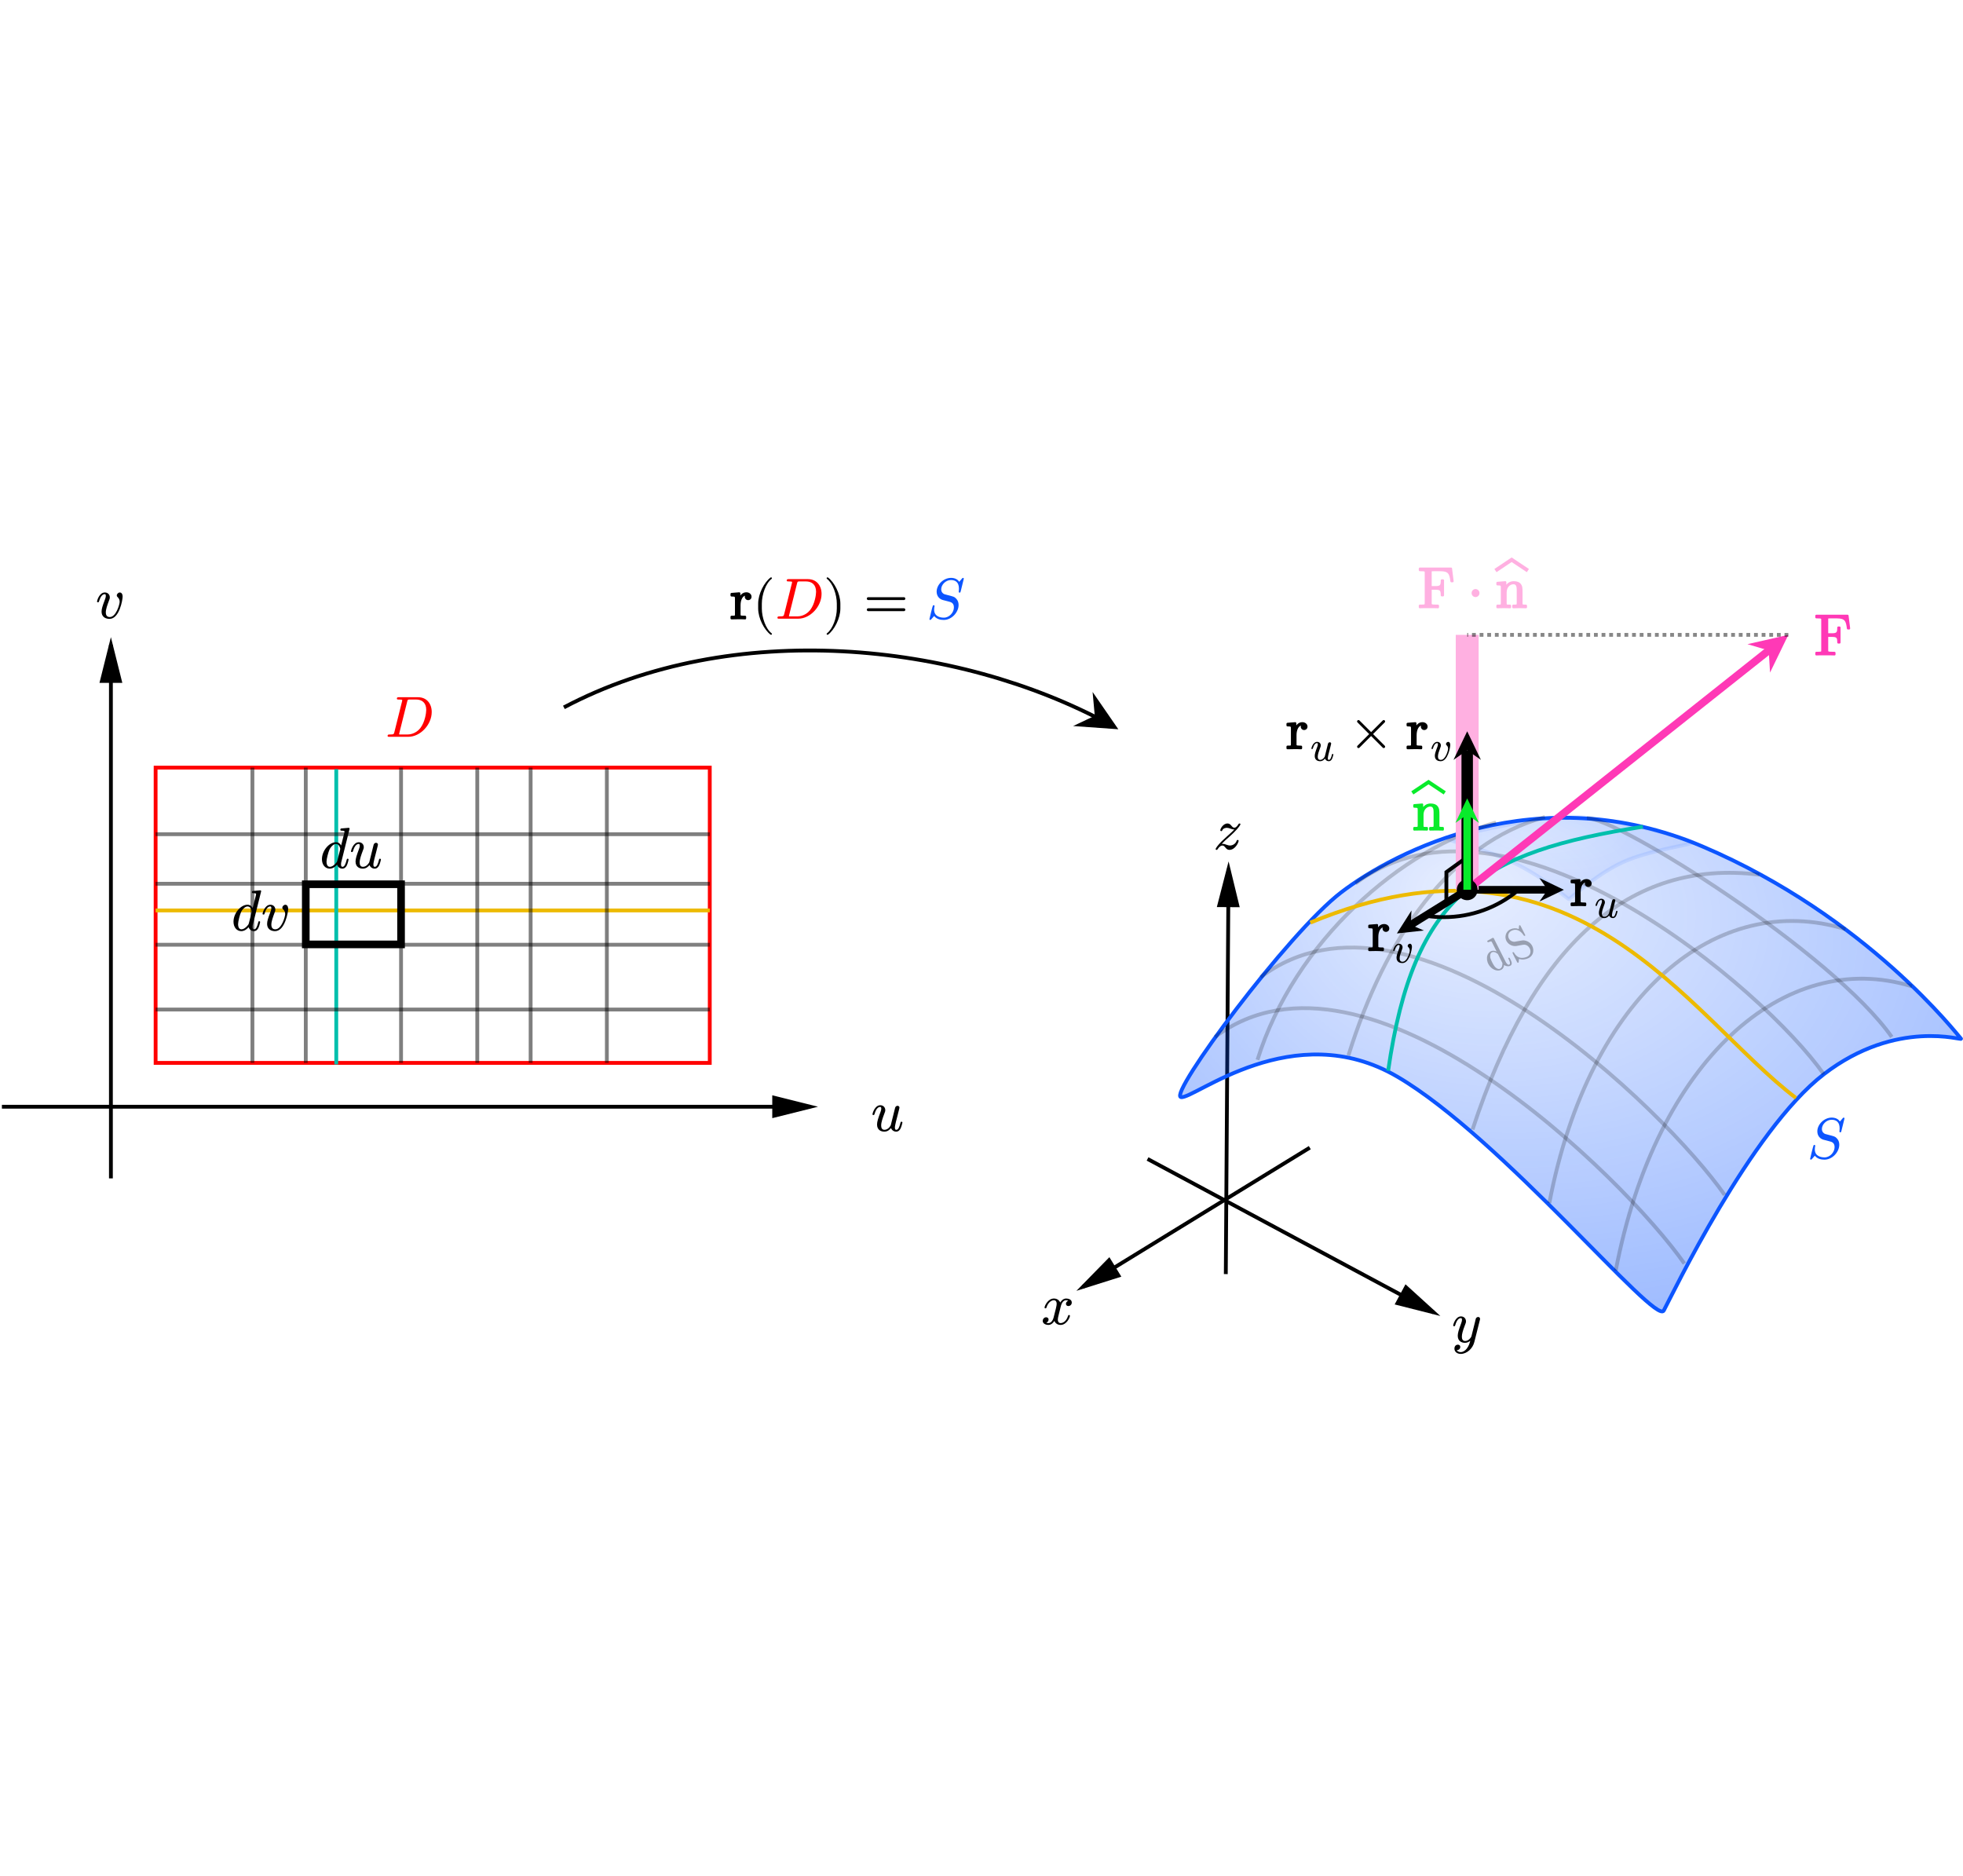 <svg xmlns="http://www.w3.org/2000/svg" xmlns:xlink="http://www.w3.org/1999/xlink" x="0" y="0" style="         width:702px;         height:670.797px;         background: transparent;         fill: none; " viewBox="2.57 -5.18 515.06 218.4">
        
        
        <svg xmlns="http://www.w3.org/2000/svg" class="role-diagram-draw-area" style="overflow: visible;"><g class="shapes-region" style="stroke: black; fill: none;"><g class="arrow-line"><path class="connection real" stroke-dasharray="" d="  M324.2,192.21 L324.92,85.94" style="stroke: rgb(0, 0, 0); stroke-width: 1; fill: none; fill-opacity: 1;"/><g stroke="none" fill="#000" transform="matrix(-0.007,1,-1,-0.007,324.933,83.936)" style="stroke: none; fill: rgb(0, 0, 0); stroke-width: 1;"><path d=" M12,-3 L0,0 L12,3 Z"/></g></g><g class="arrow-line"><path class="connection real" stroke-dasharray="" d="  M303.67,162 L378.74,202.26" style="stroke: rgb(0, 0, 0); stroke-width: 1; fill: none; fill-opacity: 1;"/><g stroke="none" fill="#000" transform="matrix(-0.881,-0.473,0.473,-0.881,380.5,203.203)" style="stroke: none; fill: rgb(0, 0, 0); stroke-width: 1;"><path d=" M12,-3 L0,0 L12,3 Z"/></g></g><g class="arrow-line"><path class="connection real" stroke-dasharray="" d="  M346.24,159.04 L286.7,195.56" style="stroke: rgb(0, 0, 0); stroke-width: 1; fill: none; fill-opacity: 1;"/><g stroke="none" fill="#000" transform="matrix(0.852,-0.523,0.523,0.852,285,196.603)" style="stroke: none; fill: rgb(0, 0, 0); stroke-width: 1;"><path d=" M12,-3 L0,0 L12,3 Z"/></g></g><g class="grouped-shape"><g class="arrow-line"><path class="connection real" stroke-dasharray="" d="  M31.67,167.1 L31.67,27.1" style="stroke: rgb(0, 0, 0); stroke-width: 1; fill: none; fill-opacity: 1;"/><g stroke="none" fill="#000" transform="matrix(3.061616997868383e-16,1,-1,3.061616997868383e-16,31.667,25.1)" style="stroke: none; fill: rgb(0, 0, 0); stroke-width: 1;"><path d=" M12,-3 L0,0 L12,3 Z"/></g></g><g class="arrow-line"><path class="connection real" stroke-dasharray="" d="  M3.07,148.3 L215.2,148.3" style="stroke: rgb(0, 0, 0); stroke-width: 1; fill: none; fill-opacity: 1;"/><g stroke="none" fill="#000" transform="matrix(-1,1.2246467991473532e-16,-1.2246467991473532e-16,-1,217.2,148.3)" style="stroke: none; fill: rgb(0, 0, 0); stroke-width: 1;"><path d=" M12,-3 L0,0 L12,3 Z"/></g></g><g class="composite-shape"><path class="real" d=" M43.4,59.33 L188.8,59.33 L188.8,136.8 L43.4,136.8 Z" style="stroke-width: 1; stroke: rgb(255, 0, 0); stroke-opacity: 1; fill: none; fill-opacity: 1;"/></g><g class="arrow-line"><path class="connection real" stroke-dasharray="" d="  M43.4,96.8 L188.8,96.8" style="stroke: rgb(237, 186, 0); stroke-opacity: 1; stroke-width: 1; fill: none; fill-opacity: 1;"/></g><g class="arrow-line"><path class="connection real" stroke-dasharray="" d="  M90.8,59.73 L90.8,137.2" style="stroke: rgb(0, 191, 172); stroke-opacity: 1; stroke-width: 1; fill: none; fill-opacity: 1;"/></g><g class="arrow-line"><path class="connection real" stroke-dasharray="" d="  M43.4,76.8 L188.8,76.8" style="stroke: rgb(0, 0, 0); stroke-opacity: 0.5; stroke-width: 1; fill: none; fill-opacity: 1;"/></g><g class="arrow-line"><path class="connection real" stroke-dasharray="" d="  M43.4,105.8 L188.8,105.8" style="stroke: rgb(0, 0, 0); stroke-opacity: 0.5; stroke-width: 1; fill: none; fill-opacity: 1;"/></g><g class="arrow-line"><path class="connection real" stroke-dasharray="" d="  M43.4,122.8 L188.8,122.8" style="stroke: rgb(0, 0, 0); stroke-opacity: 0.5; stroke-width: 1; fill: none; fill-opacity: 1;"/></g><g class="arrow-line"><path class="connection real" stroke-dasharray="" d="  M68.8,59.33 L68.8,136.8" style="stroke: rgb(0, 0, 0); stroke-opacity: 0.5; stroke-width: 1; fill: none; fill-opacity: 1;"/></g><g class="arrow-line"><path class="connection real" stroke-dasharray="" d="  M82.8,59.33 L82.8,136.8" style="stroke: rgb(0, 0, 0); stroke-opacity: 0.5; stroke-width: 1; fill: none; fill-opacity: 1;"/></g><g class="arrow-line"><path class="connection real" stroke-dasharray="" d="  M107.8,59.33 L107.8,136.8" style="stroke: rgb(0, 0, 0); stroke-opacity: 0.5; stroke-width: 1; fill: none; fill-opacity: 1;"/></g><g class="arrow-line"><path class="connection real" stroke-dasharray="" d="  M43.4,89.8 L188.8,89.8" style="stroke: rgb(0, 0, 0); stroke-opacity: 0.5; stroke-width: 1; fill: none; fill-opacity: 1;"/></g><g class="arrow-line"><path class="connection real" stroke-dasharray="" d="  M127.8,59.33 L127.8,136.8" style="stroke: rgb(0, 0, 0); stroke-opacity: 0.5; stroke-width: 1; fill: none; fill-opacity: 1;"/></g><g class="arrow-line"><path class="connection real" stroke-dasharray="" d="  M141.8,59.33 L141.8,136.8" style="stroke: rgb(0, 0, 0); stroke-opacity: 0.5; stroke-width: 1; fill: none; fill-opacity: 1;"/></g><g class="arrow-line"><path class="connection real" stroke-dasharray="" d="  M161.8,59.33 L161.8,136.8" style="stroke: rgb(0, 0, 0); stroke-opacity: 0.5; stroke-width: 1; fill: none; fill-opacity: 1;"/></g><g class="composite-shape"><path class="real" d=" M82.8,89.93 L107.8,89.93 L107.8,105.71 L82.8,105.71 Z" style="stroke-width: 2; stroke: rgb(0, 0, 0); fill: none; fill-opacity: 1;"/></g></g><g class="arrow-line"><path class="connection real" stroke-dasharray="" d="  M150.53,43.53 C194.63,20.18 253.59,26.18 293.58,47.92" style="stroke: rgb(0, 0, 0); stroke-width: 1; fill: none; fill-opacity: 1;"/><g stroke="none" fill="#000" transform="matrix(-0.868,-0.496,0.496,-0.868,296,49.267)" style="stroke: none; fill: rgb(0, 0, 0); stroke-width: 1;"><path d=" M10.72,-5.15 L0,0 L10.72,5.15 L7.12,0 Z"/></g></g><g class="shape"><defs><!-- react-text: 98235 --> <!-- /react-text --><radialGradient id="_pgf5gwue9bi3dg-full-view" gradientTransform="matrix(1.32, 0, 0, 1.32, -0.16, -0.16)" cx="0.49" cy="0.38" fx="0.4" fy="0.27"><!-- react-text: 98237 --> <!-- /react-text --><stop offset="0" style="stop-color: rgb(12, 85, 255); stop-opacity: 0;"/><stop offset="1" style="stop-color: rgb(12, 85, 255); stop-opacity: 0.08;"/></radialGradient></defs><path class="real" d=" M382.42,77.98 C382.9,77.59 402.33,72.81 413.09,72.24 C423.85,71.67 446.35,78.24 446.61,78.91 C446.88,79.57 435.62,80.82 428.33,84.16 C421.04,87.5 414.52,93.92 414.16,93.82 C413.8,93.73 407.8,88.17 399.83,84.32 C391.85,80.48 381.95,78.38 382.42,77.98 Z" style="stroke: rgb(12, 85, 255); stroke-opacity: 0.1; stroke-width: 1; fill: url(&quot;#_pgf5gwue9bi3dg-full-view&quot;); fill-opacity: 1;"/></g><g class="shape"><defs><!-- react-text: 98244 --> <!-- /react-text --><radialGradient id="_pgfllw3ltkx6dg-full-view" gradientTransform="matrix(1.32, 0, 0, 1.32, -0.16, -0.16)" cx="0.49" cy="0.38" fx="0.4" fy="0.27"><!-- react-text: 98246 --> <!-- /react-text --><stop offset="0" style="stop-color: rgb(12, 85, 255); stop-opacity: 0.1;"/><stop offset="1" style="stop-color: rgb(12, 85, 255); stop-opacity: 0.4;"/></radialGradient></defs><path class="real" d=" M354.51,92.03 C368.51,81.36 406.11,61.63 449.31,80.03 C492.51,98.43 516.44,129.78 517.11,130.45 C517.78,131.11 500.3,125.03 481.11,139.78 C461.92,154.52 441.28,197.78 439.11,201.78 C436.94,205.78 396.56,156.43 369.23,140.43 C341.9,124.43 315.78,146.45 312.44,145.78 C309.11,145.11 340.51,102.7 354.51,92.03 Z" style="stroke: rgb(12, 85, 255); stroke-opacity: 1; stroke-width: 1; fill: url(&quot;#_pgfllw3ltkx6dg-full-view&quot;); fill-opacity: 1;"/></g><g class="grouped-shape"><g class="arrow-line"><path class="connection real" stroke-dasharray="" d="  M321.37,130 C361.37,100 429.09,167.43 444.51,189.43" style="stroke: rgb(0, 0, 0); stroke-opacity: 0.2; stroke-width: 1; fill: none; fill-opacity: 1;"/></g><g class="arrow-line"><path class="connection real" stroke-dasharray="" d="  M333.37,114.29 C373.37,84.29 439.66,149.43 455.09,171.43" style="stroke: rgb(0, 0, 0); stroke-opacity: 0.2; stroke-width: 1; fill: none; fill-opacity: 1;"/></g><g class="arrow-line"><path class="connection real" stroke-dasharray="" d="  M358.23,89.72 C398.23,59.72 465.68,117.78 481.11,139.78" style="stroke: rgb(0, 0, 0); stroke-opacity: 0.2; stroke-width: 1; fill: none; fill-opacity: 1;"/></g><g class="arrow-line"><path class="connection real" stroke-dasharray="" d="  M418.94,72.57 C427.23,72.57 483.51,108 498.94,130" style="stroke: rgb(0, 0, 0); stroke-opacity: 0.2; stroke-width: 1; fill: none; fill-opacity: 1;"/></g><g class="arrow-line"><path class="connection real" stroke-dasharray="" d="  M504.23,116.72 C470.8,106.43 437.09,136.15 426.51,191.29" style="stroke: rgb(0, 0, 0); stroke-opacity: 0.2; stroke-width: 1; fill: none; fill-opacity: 1;"/></g><g class="arrow-line"><path class="connection real" stroke-dasharray="" d="  M486.8,101.72 C453.37,91.43 419.66,118.43 409.09,173.57" style="stroke: rgb(0, 0, 0); stroke-opacity: 0.2; stroke-width: 1; fill: none; fill-opacity: 1;"/></g><g class="arrow-line"><path class="connection real" stroke-dasharray="" d="  M395.09,73.72 C370.23,80.57 342.23,104.86 332.51,136" style="stroke: rgb(0, 0, 0); stroke-opacity: 0.2; stroke-width: 1; fill: none; fill-opacity: 1;"/></g><g class="arrow-line"><path class="connection real" stroke-dasharray="" d="  M407.94,72.29 C383.09,79.15 366.09,103.72 356.37,134.86" style="stroke: rgb(0, 0, 0); stroke-opacity: 0.2; stroke-width: 1; fill: none; fill-opacity: 1;"/></g><g class="arrow-line"><path class="connection real" stroke-dasharray="" d="  M464.23,87.43 C429.94,83.15 404.8,106 388.94,154.29" style="stroke: rgb(0, 0, 0); stroke-opacity: 0.2; stroke-width: 1; fill: none; fill-opacity: 1;"/></g></g><g class="arrow-line"><path class="connection real" stroke-dasharray="" d="  M433.64,74.84 C391,81.45 373.5,92.45 366.8,138.86" style="stroke: rgb(0, 191, 172); stroke-opacity: 1; stroke-width: 1; fill: none; fill-opacity: 1;"/></g><g class="arrow-line"><path class="connection real" stroke-dasharray="" d="  M346.37,100 C415.8,71.2 445.4,124.4 473.8,146" style="stroke: rgb(237, 186, 0); stroke-opacity: 1; stroke-width: 1; fill: none; fill-opacity: 1;"/></g><g class="arrow-line"><path class="connection real" stroke-dasharray="" d="  M387.54,91.38 L408.91,91.38" style="stroke: rgb(0, 0, 0); stroke-opacity: 1; stroke-width: 2; fill: none; fill-opacity: 1;"/><g stroke="none" fill="rgb(0,0,0)" fill-opacity="1" transform="matrix(-1,-0,0,-1,412.909,91.385)" style="stroke: none; fill: rgb(0, 0, 0); stroke-width: 2;"><path d=" M6.43,-3.09 L0,0 L6.43,3.09 L4.27,0 Z"/></g></g><g class="arrow-line"><path class="connection real" stroke-dasharray="" d="  M387.54,91.38 L387.54,24.5" style="stroke: rgb(255, 176, 225); stroke-opacity: 1; stroke-width: 6; fill: none; fill-opacity: 1;"/></g><g class="arrow-line"><path class="connection real" stroke-dasharray="" d="  M387.54,91.38 L468.67,26.99" style="stroke: rgb(255, 57, 182); stroke-opacity: 1; stroke-width: 2; fill: none; fill-opacity: 1;"/><g stroke="none" fill="rgb(255,57,182)" fill-opacity="1" transform="matrix(-0.783,0.622,-0.622,-0.783,471.8,24.503)" style="stroke: none; fill: rgb(255, 57, 182); stroke-width: 2;"><path d=" M9.91,-4.76 L0,0 L9.91,4.76 L6.58,0 Z"/></g></g><g class="arrow-line"><path class="connection real" stroke-dasharray="1" d="  M471.8,24.5 L387.54,24.5" style="stroke: rgb(0, 0, 0); stroke-opacity: 0.47; stroke-width: 1; fill: none; fill-opacity: 1;"/></g><g class="arrow-line"><path class="connection real" stroke-dasharray="" d="  M387.54,91.38 L387.54,54.8" style="stroke: rgb(0, 0, 0); stroke-opacity: 1; stroke-width: 3; fill: none; fill-opacity: 1;"/><g stroke="none" fill="rgb(0,0,0)" fill-opacity="1" transform="matrix(3.061616997868383e-16,1,-1,3.061616997868383e-16,387.539,49.803)" style="stroke: none; fill: rgb(0, 0, 0); stroke-width: 3;"><path d=" M7.5,-3.6 L0,0 L7.5,3.6 L4.98,0 Z"/></g></g><g class="arrow-line"><path class="connection real" stroke-dasharray="" d="  M387.54,91.38 L372.49,100.73" style="stroke: rgb(0, 0, 0); stroke-opacity: 1; stroke-width: 2; fill: none; fill-opacity: 1;"/><g stroke="none" fill="rgb(0,0,0)" fill-opacity="1" transform="matrix(0.849,-0.528,0.528,0.849,369.091,102.839)" style="stroke: none; fill: rgb(0, 0, 0); stroke-width: 2;"><path d=" M6.43,-3.09 L0,0 L6.43,3.09 L4.27,0 Z"/></g><g stroke="rgb(0,0,0)" stroke-opacity="1" fill="rgb(0,0,0)" fill-opacity="1" transform="matrix(-0.849,0.528,-0.528,-0.849,387.539,91.381)" style="stroke: rgb(0, 0, 0); fill: rgb(0, 0, 0); stroke-width: 2;"><circle cx="0" cy="0" r="1.742"/></g></g><g class="composite-shape"><path class="real" d=" M400.61,91.75 C395.41,96 388.7,98.56 381.38,98.56 C379.91,98.56 378.47,98.46 377.05,98.26 L381.38,69.26 Z" style="stroke-width: 1; stroke: none; fill: none; fill-opacity: 1;"/><path class="real" d=" M400.61,91.75 C395.41,96 388.7,98.56 381.38,98.56 C379.91,98.56 378.47,98.46 377.05,98.26" style="stroke-width: 1; stroke: rgb(0, 0, 0); fill: none; fill-opacity: 1;"/></g><g class="composite-shape"><path class="real" d=" M387.27,82.99 L382.08,86.74 L382.07,94.4" style="stroke-width: 1; stroke: rgb(0, 0, 0); fill: none; fill-opacity: 1;"/></g><g class="arrow-line"><path class="connection real" stroke-dasharray="" d="  M387.54,91.38 L387.54,71.4" style="stroke: rgb(9, 235, 43); stroke-opacity: 1; stroke-width: 2; fill: none; fill-opacity: 1;"/><g stroke="none" fill="rgb(9,235,43)" fill-opacity="1" transform="matrix(3.061616997868383e-16,1,-1,3.061616997868383e-16,387.539,67.403)" style="stroke: none; fill: rgb(9, 235, 43); stroke-width: 2;"><path d=" M6.43,-3.09 L0,0 L6.43,3.09 L4.27,0 Z"/></g></g><g/></g><g/><g/><g/></svg>
        <svg xmlns="http://www.w3.org/2000/svg" xmlns:xlink="http://www.w3.org/1999/xlink" width="700" height="668.797" style="width:700px;height:668.797px;font-family:ThickerLm-Math, ThickerLm, Asana-Math, Asana;background:transparent;"><g><g><g><g transform="matrix(1,0,0,1,194.062,20.198)"><path transform="matrix(0.015,0,0,-0.015,0,0)" d="M368 381C368 416 335 446 290 446C226 446 191 398 172 356L172 442C172 444 170 446 167 446L28 435C26 435 24 433 24 431L24 400C24 398 25 396 28 396C97 396 102 391 102 344L102 76C102 34 96 36 28 36C26 36 24 34 24 31L24 0C24 -2 25 -4 28 -4L142 -2C182 -2 229 -1 269 -4C272 -4 274 -3 274 0L274 31C274 33 272 36 269 36L248 36C175 36 176 44 176 78L176 232C176 330 216 413 288 415C282 409 274 397 274 380C274 349 297 332 321 332C341 332 368 346 368 381Z" stroke="rgb(0,0,0)" stroke-opacity="1" stroke-width="24" fill="rgb(0,0,0)" fill-opacity="1"/></g></g><g><g transform="matrix(1,0,0,1,200.062,20.698)"><path transform="matrix(0.015,0,0,-0.015,0,0)" d="M336 -238C336 -233 334 -228 331 -226C229 -149 160 49 160 208L160 292C160 451 229 649 331 726C334 728 336 733 336 738C336 746 330 752 322 752C318 752 315 751 313 750C202 666 96 465 96 292L96 208C96 35 202 -166 313 -250C315 -251 318 -252 322 -252C330 -252 336 -246 336 -238Z" stroke="rgb(0,0,0)" stroke-opacity="1" stroke-width="0" fill="rgb(0,0,0)" fill-opacity="1"/></g></g><g><g transform="matrix(1,0,0,1,206.016,20.198)"><path transform="matrix(0.015,0,0,-0.015,0,0)" d="M712 467C712 419 692 256 608 147C580 111 502 36 381 36L268 36C254 36 253 35 247 36C237 38 238 36 238 42C238 45 237 46 242 64L379 613C388 647 387 648 429 648L536 648C632 648 712 596 712 467ZM808 430C808 573 722 688 569 688L233 688C215 688 198 687 198 664C198 647 214 648 232 648C245 648 263 647 275 646C291 644 292 642 292 634C292 631 292 628 289 616L155 79C145 42 147 36 68 36C52 36 36 35 36 12C36 -5 51 -4 68 -4L399 -4C610 -4 808 209 808 430Z" stroke="rgb(255,0,0)" stroke-opacity="1" stroke-width="0" fill="rgb(255,0,0)" fill-opacity="1"/></g></g><g><g transform="matrix(1,0,0,1,218.688,20.698)"><path transform="matrix(0.015,0,0,-0.015,0,0)" d="M292 208L292 292C292 465 187 666 76 750C74 751 71 752 67 752C59 752 52 746 52 738C52 733 55 728 58 726C160 649 230 451 230 292L230 208C230 49 160 -149 58 -226C55 -228 52 -233 52 -238C52 -246 59 -252 67 -252C71 -252 74 -251 76 -250C187 -166 292 35 292 208Z" stroke="rgb(0,0,0)" stroke-opacity="1" stroke-width="0" fill="rgb(0,0,0)" fill-opacity="1"/></g></g><g><g transform="matrix(1,0,0,1,229.227,20.198)"><path transform="matrix(0.015,0,0,-0.015,0,0)" d="M726 153C726 166 715 178 702 178L76 178C63 178 52 166 52 153C52 140 63 128 76 128L702 128C715 128 726 140 726 153ZM726 347C726 360 715 372 702 372L76 372C63 372 52 360 52 347C52 334 63 322 76 322L702 322C715 322 726 334 726 347Z" stroke="rgb(0,0,0)" stroke-opacity="1" stroke-width="0" fill="rgb(0,0,0)" fill-opacity="1"/></g></g><g><g transform="matrix(1,0,0,1,245.719,20.198)"><path transform="matrix(0.015,0,0,-0.015,0,0)" d="M649 694L650 695C650 699 646 710 634 710C627 710 625 706 613 693L569 641C541 686 489 710 425 710C296 710 174 593 174 469C174 386 228 338 281 323L388 295C425 286 476 272 476 193C476 105 396 14 301 14C237 14 130 35 130 155C130 178 135 202 136 208C137 213 138 214 138 216C138 230 127 232 122 232C116 232 113 230 109 226C102 219 48 -7 48 -12C48 -21 55 -26 63 -26C70 -26 72 -23 84 -10L130 43C175 -13 242 -26 299 -26C438 -26 558 109 558 235C558 306 522 341 507 355C483 379 467 383 378 406L311 424C286 433 254 460 254 511C254 589 332 672 424 672C505 672 564 632 564 522C564 490 560 473 560 466C560 466 560 452 576 452C589 452 591 459 595 475Z" stroke="rgb(12,85,255)" stroke-opacity="1" stroke-width="0" fill="rgb(12,85,255)" fill-opacity="1"/></g></g></g></g><g><g><g><g transform="matrix(1,0,0,1,476.797,161.8)"><path transform="matrix(0.015,0,0,-0.015,0,0)" d="M649 694L650 695C650 699 646 710 634 710C627 710 625 706 613 693L569 641C541 686 489 710 425 710C296 710 174 593 174 469C174 386 228 338 281 323L388 295C425 286 476 272 476 193C476 105 396 14 301 14C237 14 130 35 130 155C130 178 135 202 136 208C137 213 138 214 138 216C138 230 127 232 122 232C116 232 113 230 109 226C102 219 48 -7 48 -12C48 -21 55 -26 63 -26C70 -26 72 -23 84 -10L130 43C175 -13 242 -26 299 -26C438 -26 558 109 558 235C558 306 522 341 507 355C483 379 467 383 378 406L311 424C286 433 254 460 254 511C254 589 332 672 424 672C505 672 564 632 564 522C564 490 560 473 560 466C560 466 560 452 576 452C589 452 591 459 595 475Z" stroke="rgb(12,85,255)" stroke-opacity="1" stroke-width="0" fill="rgb(12,85,255)" fill-opacity="1"/></g></g></g></g><g><g><g><g transform="matrix(1,0,0,1,414.492,95.441)"><path transform="matrix(0.015,0,0,-0.015,0,0)" d="M368 381C368 416 335 446 290 446C226 446 191 398 172 356L172 442C172 444 170 446 167 446L28 435C26 435 24 433 24 431L24 400C24 398 25 396 28 396C97 396 102 391 102 344L102 76C102 34 96 36 28 36C26 36 24 34 24 31L24 0C24 -2 25 -4 28 -4L142 -2C182 -2 229 -1 269 -4C272 -4 274 -3 274 0L274 31C274 33 272 36 269 36L248 36C175 36 176 44 176 78L176 232C176 330 216 413 288 415C282 409 274 397 274 380C274 349 297 332 321 332C341 332 368 346 368 381Z" stroke="rgb(0,0,0)" stroke-opacity="1" stroke-width="24" fill="rgb(0,0,0)" fill-opacity="1"/></g></g><g><g><g><g><g transform="matrix(1,0,0,1,420.945,98.64)"><path transform="matrix(0.011,0,0,-0.011,0,0)" d="M548 143C548 157 533 158 531 158C518 158 516 149 513 136C499 79 479 16 442 16C424 16 416 25 416 57C416 78 427 125 435 160L463 268C467 283 476 321 480 336C486 359 496 397 496 404C496 425 479 436 462 436C456 436 428 434 419 397L344 96C342 90 302 16 234 16C186 16 176 56 176 93C176 148 204 226 230 295C242 325 248 340 248 360C248 407 214 446 161 446C61 446 24 298 24 288C24 273 41 274 41 274C53 274 56 279 61 295C86 382 123 416 158 416C166 416 178 416 178 387C178 364 168 336 162 321C125 222 104 159 104 109C104 11 176 -16 231 -16C293 -16 329 23 348 47C362 10 397 -16 439 -16C476 -16 501 9 517 42C535 80 548 142 548 143Z" stroke="rgb(0,0,0)" stroke-opacity="1" stroke-width="0" fill="rgb(0,0,0)" fill-opacity="1"/></g></g></g></g></g></g></g><g><g><g><g transform="matrix(1,0,0,1,361.398,107.237)"><path transform="matrix(0.015,0,0,-0.015,0,0)" d="M368 381C368 416 335 446 290 446C226 446 191 398 172 356L172 442C172 444 170 446 167 446L28 435C26 435 24 433 24 431L24 400C24 398 25 396 28 396C97 396 102 391 102 344L102 76C102 34 96 36 28 36C26 36 24 34 24 31L24 0C24 -2 25 -4 28 -4L142 -2C182 -2 229 -1 269 -4C272 -4 274 -3 274 0L274 31C274 33 272 36 269 36L248 36C175 36 176 44 176 78L176 232C176 330 216 413 288 415C282 409 274 397 274 380C274 349 297 332 321 332C341 332 368 346 368 381Z" stroke="rgb(0,0,0)" stroke-opacity="1" stroke-width="24" fill="rgb(0,0,0)" fill-opacity="1"/></g></g><g><g><g><g><g transform="matrix(1,0,0,1,367.852,110.437)"><path transform="matrix(0.011,0,0,-0.011,0,0)" d="M472 372C472 427 445 446 424 446C396 446 370 419 370 394C370 379 377 372 388 361C408 342 420 317 420 282C420 240 359 16 247 16C199 16 178 47 178 98C178 153 204 225 235 308C242 325 248 340 248 360C248 407 214 446 161 446C62 446 24 298 24 288C24 273 41 274 41 274C53 274 56 279 61 295C90 395 132 416 158 416C165 416 178 417 178 388C178 364 169 338 162 320C118 204 104 157 104 113C104 1 196 -16 243 -16C417 -16 472 321 472 372Z" stroke="rgb(0,0,0)" stroke-opacity="1" stroke-width="0" fill="rgb(0,0,0)" fill-opacity="1"/></g></g></g></g></g></g></g><g><g><g><g transform="matrix(1,0,0,1,339.938,54.277)"><path transform="matrix(0.015,0,0,-0.015,0,0)" d="M368 381C368 416 335 446 290 446C226 446 191 398 172 356L172 442C172 444 170 446 167 446L28 435C26 435 24 433 24 431L24 400C24 398 25 396 28 396C97 396 102 391 102 344L102 76C102 34 96 36 28 36C26 36 24 34 24 31L24 0C24 -2 25 -4 28 -4L142 -2C182 -2 229 -1 269 -4C272 -4 274 -3 274 0L274 31C274 33 272 36 269 36L248 36C175 36 176 44 176 78L176 232C176 330 216 413 288 415C282 409 274 397 274 380C274 349 297 332 321 332C341 332 368 346 368 381Z" stroke="rgb(0,0,0)" stroke-opacity="1" stroke-width="24" fill="rgb(0,0,0)" fill-opacity="1"/></g></g><g><g><g><g><g transform="matrix(1,0,0,1,346.391,57.476)"><path transform="matrix(0.011,0,0,-0.011,0,0)" d="M548 143C548 157 533 158 531 158C518 158 516 149 513 136C499 79 479 16 442 16C424 16 416 25 416 57C416 78 427 125 435 160L463 268C467 283 476 321 480 336C486 359 496 397 496 404C496 425 479 436 462 436C456 436 428 434 419 397L344 96C342 90 302 16 234 16C186 16 176 56 176 93C176 148 204 226 230 295C242 325 248 340 248 360C248 407 214 446 161 446C61 446 24 298 24 288C24 273 41 274 41 274C53 274 56 279 61 295C86 382 123 416 158 416C166 416 178 416 178 387C178 364 168 336 162 321C125 222 104 159 104 109C104 11 176 -16 231 -16C293 -16 329 23 348 47C362 10 397 -16 439 -16C476 -16 501 9 517 42C535 80 548 142 548 143Z" stroke="rgb(0,0,0)" stroke-opacity="1" stroke-width="0" fill="rgb(0,0,0)" fill-opacity="1"/></g></g></g></g></g><g><g transform="matrix(1,0,0,1,356.492,54.277)"><path transform="matrix(0.015,0,0,-0.015,0,0)" d="M627 46L423 250L627 454C649 476 616 511 593 488L389 284L185 488C163 510 128 477 151 454L355 250L151 46C129 24 162 -11 185 12L389 216L593 12C615 -10 650 23 627 46Z" stroke="rgb(0,0,0)" stroke-opacity="1" stroke-width="0" fill="rgb(0,0,0)" fill-opacity="1"/></g></g><g><g transform="matrix(1,0,0,1,371.453,54.277)"><path transform="matrix(0.015,0,0,-0.015,0,0)" d="M368 381C368 416 335 446 290 446C226 446 191 398 172 356L172 442C172 444 170 446 167 446L28 435C26 435 24 433 24 431L24 400C24 398 25 396 28 396C97 396 102 391 102 344L102 76C102 34 96 36 28 36C26 36 24 34 24 31L24 0C24 -2 25 -4 28 -4L142 -2C182 -2 229 -1 269 -4C272 -4 274 -3 274 0L274 31C274 33 272 36 269 36L248 36C175 36 176 44 176 78L176 232C176 330 216 413 288 415C282 409 274 397 274 380C274 349 297 332 321 332C341 332 368 346 368 381Z" stroke="rgb(0,0,0)" stroke-opacity="1" stroke-width="24" fill="rgb(0,0,0)" fill-opacity="1"/></g></g><g><g><g><g><g transform="matrix(1,0,0,1,377.906,57.476)"><path transform="matrix(0.011,0,0,-0.011,0,0)" d="M472 372C472 427 445 446 424 446C396 446 370 419 370 394C370 379 377 372 388 361C408 342 420 317 420 282C420 240 359 16 247 16C199 16 178 47 178 98C178 153 204 225 235 308C242 325 248 340 248 360C248 407 214 446 161 446C62 446 24 298 24 288C24 273 41 274 41 274C53 274 56 279 61 295C90 395 132 416 158 416C165 416 178 417 178 388C178 364 169 338 162 320C118 204 104 157 104 113C104 1 196 -16 243 -16C417 -16 472 321 472 372Z" stroke="rgb(0,0,0)" stroke-opacity="1" stroke-width="0" fill="rgb(0,0,0)" fill-opacity="1"/></g></g></g></g></g></g></g><g><g><g><g transform="matrix(1,0,0,1,478.633,29.659)"><path transform="matrix(0.015,0,0,-0.015,0,0)" d="M610 450C612 450 614 453 614 456L586 681C586 683 584 684 582 684L33 684C31 684 28 683 28 680L28 649C28 647 30 644 33 644L57 644C133 644 132 636 132 602L132 78C132 44 133 36 57 36L33 36C31 36 28 34 28 31L28 0C28 -2 30 -4 33 -4C68 -1 146 -2 185 -2C226 -2 317 -1 353 -4C355 -4 358 -3 358 0L358 31C358 33 356 36 353 36L320 36C225 36 230 46 230 79L230 320L311 320C405 320 412 292 412 208C412 206 414 204 417 204L442 204C444 204 446 205 446 208L446 473C446 475 445 478 442 478L417 478C415 478 412 476 412 473C412 390 405 360 311 360L230 360L230 609C230 641 228 644 274 644L394 644C542 644 565 591 581 454C581 452 583 450 585 450Z" stroke="rgb(255,57,182)" stroke-opacity="1" stroke-width="24" fill="rgb(255,57,182)" fill-opacity="1"/></g></g></g></g><g><g><g><g transform="matrix(1,0,0,1,374.594,17.284)"><path transform="matrix(0.015,0,0,-0.015,0,0)" d="M610 450C612 450 614 453 614 456L586 681C586 683 584 684 582 684L33 684C31 684 28 683 28 680L28 649C28 647 30 644 33 644L57 644C133 644 132 636 132 602L132 78C132 44 133 36 57 36L33 36C31 36 28 34 28 31L28 0C28 -2 30 -4 33 -4C68 -1 146 -2 185 -2C226 -2 317 -1 353 -4C355 -4 358 -3 358 0L358 31C358 33 356 36 353 36L320 36C225 36 230 46 230 79L230 320L311 320C405 320 412 292 412 208C412 206 414 204 417 204L442 204C444 204 446 205 446 208L446 473C446 475 445 478 442 478L417 478C415 478 412 476 412 473C412 390 405 360 311 360L230 360L230 609C230 641 228 644 274 644L394 644C542 644 565 591 581 454C581 452 583 450 585 450Z" stroke="rgb(255,176,225)" stroke-opacity="1" stroke-width="24" fill="rgb(255,176,225)" fill-opacity="1"/></g></g><g><g transform="matrix(1,0,0,1,387.641,17.284)"><path transform="matrix(0.015,0,0,-0.015,0,0)" d="M196 250C196 282 171 308 139 308C107 308 82 282 82 250C82 218 107 192 139 192C171 192 196 218 196 250Z" stroke="rgb(255,176,225)" stroke-opacity="1" stroke-width="24" fill="rgb(255,176,225)" fill-opacity="1"/></g></g><g><g><g><g><g transform="matrix(1,0,0,1,394.953,17.284)"><path transform="matrix(0.015,0,0,-0.015,0,0)" d="M145 -2L257 -4C259 -4 262 -3 262 0L262 31C262 33 260 36 257 36C189 36 184 34 184 76L184 260C184 362 253 416 314 416C373 416 384 366 384 309L384 76C384 34 378 36 310 36C308 36 306 34 306 31L306 0C306 -2 307 -4 310 -4L423 -2L535 -4C537 -4 540 -3 540 0L540 31C540 33 538 36 535 36C481 36 463 36 462 61L462 252C462 338 461 371 429 408C414 426 380 446 321 446C253 446 207 410 178 356L178 442C178 445 176 446 173 446L32 435C30 435 28 433 28 431L28 400C28 398 29 396 32 396C101 396 106 391 106 344L106 76C106 34 100 36 32 36C30 36 28 34 28 31L28 0C28 -2 29 -4 32 -4Z" stroke="rgb(255,176,225)" stroke-opacity="1" stroke-width="24" fill="rgb(255,176,225)" fill-opacity="1"/></g></g></g></g><svg x="394.953" overflow="visible" y="0.484" height="8" width="8.508"><polyline points="0.00,7.15 4.25,4.31 8.51,7.15" style="fill:none;fill-opacity:1;stroke-width:1px;stroke:rgb(255,176,225);stroke-opacity:1;"/></svg></g></g></g><g transform="matrix(0.913,-0.408,0.679,0.792,-37.739,184.726)"><g><g><g transform="matrix(1,0,0,1,390.801,110.896)"><path transform="matrix(0.012,0,0,-0.012,0,0)" d="M356 332C356 327 355 321 354 316L304 120C299 101 298 103 284 85C241 31 201 16 175 16C129 16 116 66 116 105C116 154 148 277 170 322C201 380 245 416 282 416C342 416 356 337 356 332ZM520 682C520 683 521 698 503 698C487 698 392 689 375 687C365 686 358 679 358 664C358 647 372 648 386 648C434 648 431 635 431 635L429 616L372 390C353 422 324 446 281 446C161 446 36 297 36 149C36 53 92 -16 173 -16C194 -16 241 -13 301 54C312 15 347 -16 394 -16C431 -16 456 9 472 42C490 80 502 142 502 143C502 157 488 158 486 158C473 158 471 149 468 136C451 70 432 16 396 16C374 16 370 36 370 57C370 81 372 87 376 104ZM354 316ZM1169 694L1170 695C1170 699 1166 710 1154 710C1147 710 1145 706 1133 693L1089 641C1061 686 1009 710 945 710C816 710 694 593 694 469C694 386 748 338 801 323L908 295C945 286 996 272 996 193C996 105 916 14 821 14C757 14 650 35 650 155C650 178 655 202 656 208C657 213 658 214 658 216C658 230 647 232 642 232C636 232 633 230 629 226C622 219 568 -7 568 -12C568 -21 575 -26 583 -26C590 -26 592 -23 604 -10L650 43C695 -13 762 -26 819 -26C958 -26 1078 109 1078 235C1078 306 1042 341 1027 355C1003 379 987 383 898 406L831 424C806 433 774 460 774 511C774 589 852 672 944 672C1025 672 1084 632 1084 522C1084 490 1080 473 1080 466C1080 466 1080 452 1096 452C1109 452 1111 459 1115 475Z" stroke="rgb(0,0,0)" stroke-opacity="0.31" stroke-width="0" fill="rgb(0,0,0)" fill-opacity="0.31"/></g></g></g></g><g><g><g><g><g><g><g transform="matrix(1,0,0,1,373.141,75.612)"><path transform="matrix(0.015,0,0,-0.015,0,0)" d="M145 -2L257 -4C259 -4 262 -3 262 0L262 31C262 33 260 36 257 36C189 36 184 34 184 76L184 260C184 362 253 416 314 416C373 416 384 366 384 309L384 76C384 34 378 36 310 36C308 36 306 34 306 31L306 0C306 -2 307 -4 310 -4L423 -2L535 -4C537 -4 540 -3 540 0L540 31C540 33 538 36 535 36C481 36 463 36 462 61L462 252C462 338 461 371 429 408C414 426 380 446 321 446C253 446 207 410 178 356L178 442C178 445 176 446 173 446L32 435C30 435 28 433 28 431L28 400C28 398 29 396 32 396C101 396 106 391 106 344L106 76C106 34 100 36 32 36C30 36 28 34 28 31L28 0C28 -2 29 -4 32 -4Z" stroke="rgb(9,235,43)" stroke-opacity="1" stroke-width="24" fill="rgb(9,235,43)" fill-opacity="1"/></g></g></g></g><svg x="373.141" overflow="visible" y="58.812" height="8" width="8.508"><polyline points="0.00,7.15 4.25,4.31 8.51,7.15" style="fill:none;fill-opacity:1;stroke-width:1px;stroke:rgb(9,235,43);stroke-opacity:1;"/></svg></g></g></g><g><g><g><g transform="matrix(1,0,0,1,320.961,80.675)"><path transform="matrix(0.015,0,0,-0.015,0,0)" d="M472 432C472 447 456 446 456 446C447 446 442 442 437 433C407 385 387 372 366 372C344 372 333 385 318 402C299 425 281 446 246 446C167 446 120 351 120 328C120 321 125 312 137 312C149 312 152 320 154 326C172 369 227 370 235 370C255 370 273 364 296 356C331 343 345 341 365 341C327 299 250 233 233 217L143 133C75 66 38 10 38 -1C38 -16 55 -16 55 -16C65 -16 69 -11 75 0C98 35 127 60 156 60C177 60 186 52 211 23C228 2 247 -16 278 -16C381 -16 440 114 440 143C440 151 433 158 423 158C411 158 407 149 405 142C383 79 321 60 289 60C270 60 253 66 232 73C198 86 182 90 160 90C159 90 155 91 146 90C193 140 221 165 255 194C255 194 317 248 353 284C448 377 472 424 472 432Z" stroke="rgb(0,0,0)" stroke-opacity="1" stroke-width="0" fill="rgb(0,0,0)" fill-opacity="1"/></g></g></g></g><g><g><g><g transform="matrix(1,0,0,1,383.5,210.003)"><path transform="matrix(0.015,0,0,-0.015,0,0)" d="M148 -88C148 -53 116 -48 106 -48C81 -48 46 -66 46 -118C46 -171 92 -210 156 -210C262 -210 366 -117 394 -2L490 380C494 394 494 397 494 404C494 425 478 436 461 436C449 436 432 429 422 412C419 407 412 375 408 357C386 270 365 184 343 97C339 83 297 16 234 16C187 16 176 55 176 92C176 137 193 198 227 286C243 327 248 339 248 360C248 407 214 446 161 446C61 446 24 298 24 288C24 273 41 274 41 274C53 274 56 279 61 295C88 389 127 416 158 416C165 416 178 417 178 388C178 364 169 339 162 320C122 214 104 156 104 108C104 16 170 -16 230 -16C265 -16 297 -2 323 20C311 -26 298 -70 262 -117C236 -150 200 -178 156 -178C143 -178 106 -176 87 -145C118 -144 148 -124 148 -88Z" stroke="rgb(0,0,0)" stroke-opacity="1" stroke-width="0" fill="rgb(0,0,0)" fill-opacity="1"/></g></g></g></g><g><g><g><g transform="matrix(1,0,0,1,275.805,205.308)"><path transform="matrix(0.015,0,0,-0.015,0,0)" d="M532 376C532 432 468 446 434 446C380 446 346 403 330 376C303 435 250 446 221 446C113 446 56 315 56 288C56 273 72 274 72 274C82 274 87 278 89 288C123 392 187 416 219 416C236 416 268 408 268 353C268 323 252 256 215 116C199 55 165 16 124 16C119 16 104 15 86 23C108 32 126 51 126 78C126 108 100 118 84 118C51 118 24 89 24 55C24 5 79 -16 123 -16C180 -16 215 33 227 54C242 19 278 -16 336 -16C443 -16 500 116 500 143C500 157 486 158 484 158C473 158 469 150 467 143C435 38 368 16 338 16C302 16 288 44 288 77C288 98 293 120 304 164L338 301C344 328 367 416 433 416C437 416 453 415 471 408C447 399 430 376 430 353C430 335 443 314 473 314C497 314 532 333 532 376Z" stroke="rgb(0,0,0)" stroke-opacity="1" stroke-width="0" fill="rgb(0,0,0)" fill-opacity="1"/></g></g></g></g><g><g><g><g transform="matrix(1,0,0,1,27.664,20.066)"><path transform="matrix(0.015,0,0,-0.015,0,0)" d="M472 372C472 427 445 446 424 446C396 446 370 419 370 394C370 379 377 372 388 361C408 342 420 317 420 282C420 240 359 16 247 16C199 16 178 47 178 98C178 153 204 225 235 308C242 325 248 340 248 360C248 407 214 446 161 446C62 446 24 298 24 288C24 273 41 274 41 274C53 274 56 279 61 295C90 395 132 416 158 416C165 416 178 417 178 388C178 364 169 338 162 320C118 204 104 157 104 113C104 1 196 -16 243 -16C417 -16 472 321 472 372Z" stroke="rgb(0,0,0)" stroke-opacity="1" stroke-width="0" fill="rgb(0,0,0)" fill-opacity="1"/></g></g></g></g><g><g><g><g transform="matrix(1,0,0,1,103.727,51.183)"><path transform="matrix(0.015,0,0,-0.015,0,0)" d="M712 467C712 419 692 256 608 147C580 111 502 36 381 36L268 36C254 36 253 35 247 36C237 38 238 36 238 42C238 45 237 46 242 64L379 613C388 647 387 648 429 648L536 648C632 648 712 596 712 467ZM808 430C808 573 722 688 569 688L233 688C215 688 198 687 198 664C198 647 214 648 232 648C245 648 263 647 275 646C291 644 292 642 292 634C292 631 292 628 289 616L155 79C145 42 147 36 68 36C52 36 36 35 36 12C36 -5 51 -4 68 -4L399 -4C610 -4 808 209 808 430Z" stroke="rgb(255,0,0)" stroke-opacity="1" stroke-width="0" fill="rgb(255,0,0)" fill-opacity="1"/></g></g></g></g><g><g><g><g transform="matrix(1,0,0,1,231.133,154.597)"><path transform="matrix(0.015,0,0,-0.015,0,0)" d="M548 143C548 157 533 158 531 158C518 158 516 149 513 136C499 79 479 16 442 16C424 16 416 25 416 57C416 78 427 125 435 160L463 268C467 283 476 321 480 336C486 359 496 397 496 404C496 425 479 436 462 436C456 436 428 434 419 397L344 96C342 90 302 16 234 16C186 16 176 56 176 93C176 148 204 226 230 295C242 325 248 340 248 360C248 407 214 446 161 446C61 446 24 298 24 288C24 273 41 274 41 274C53 274 56 279 61 295C86 382 123 416 158 416C166 416 178 416 178 387C178 364 168 336 162 321C125 222 104 159 104 109C104 11 176 -16 231 -16C293 -16 329 23 348 47C362 10 397 -16 439 -16C476 -16 501 9 517 42C535 80 548 142 548 143Z" stroke="rgb(0,0,0)" stroke-opacity="1" stroke-width="0" fill="rgb(0,0,0)" fill-opacity="1"/></g></g></g></g><g><g><g><g transform="matrix(1,0,0,1,86.5,85.597)"><path transform="matrix(0.015,0,0,-0.015,0,0)" d="M356 332C356 327 355 321 354 316L304 120C299 101 298 103 284 85C241 31 201 16 175 16C129 16 116 66 116 105C116 154 148 277 170 322C201 380 245 416 282 416C342 416 356 337 356 332ZM520 682C520 683 521 698 503 698C487 698 392 689 375 687C365 686 358 679 358 664C358 647 372 648 386 648C434 648 431 635 431 635L429 616L372 390C353 422 324 446 281 446C161 446 36 297 36 149C36 53 92 -16 173 -16C194 -16 241 -13 301 54C312 15 347 -16 394 -16C431 -16 456 9 472 42C490 80 502 142 502 143C502 157 488 158 486 158C473 158 471 149 468 136C451 70 432 16 396 16C374 16 370 36 370 57C370 81 372 87 376 104ZM354 316ZM1068 143C1068 157 1053 158 1051 158C1038 158 1036 149 1033 136C1019 79 999 16 962 16C944 16 936 25 936 57C936 78 947 125 955 160L983 268C987 283 996 321 1000 336C1006 359 1016 397 1016 404C1016 425 999 436 982 436C976 436 948 434 939 397L864 96C862 90 822 16 754 16C706 16 696 56 696 93C696 148 724 226 750 295C762 325 768 340 768 360C768 407 734 446 681 446C581 446 544 298 544 288C544 273 561 274 561 274C573 274 576 279 581 295C606 382 643 416 678 416C686 416 698 416 698 387C698 364 688 336 682 321C645 222 624 159 624 109C624 11 696 -16 751 -16C813 -16 849 23 868 47C882 10 917 -16 959 -16C996 -16 1021 9 1037 42C1055 80 1068 142 1068 143Z" stroke="rgb(0,0,0)" stroke-opacity="1" stroke-width="0" fill="rgb(0,0,0)" fill-opacity="1"/></g></g></g></g><g><g><g><g transform="matrix(1,0,0,1,63.297,101.995)"><path transform="matrix(0.015,0,0,-0.015,0,0)" d="M356 332C356 327 355 321 354 316L304 120C299 101 298 103 284 85C241 31 201 16 175 16C129 16 116 66 116 105C116 154 148 277 170 322C201 380 245 416 282 416C342 416 356 337 356 332ZM520 682C520 683 521 698 503 698C487 698 392 689 375 687C365 686 358 679 358 664C358 647 372 648 386 648C434 648 431 635 431 635L429 616L372 390C353 422 324 446 281 446C161 446 36 297 36 149C36 53 92 -16 173 -16C194 -16 241 -13 301 54C312 15 347 -16 394 -16C431 -16 456 9 472 42C490 80 502 142 502 143C502 157 488 158 486 158C473 158 471 149 468 136C451 70 432 16 396 16C374 16 370 36 370 57C370 81 372 87 376 104ZM354 316ZM992 372C992 427 965 446 944 446C916 446 890 419 890 394C890 379 897 372 908 361C928 342 940 317 940 282C940 240 879 16 767 16C719 16 698 47 698 98C698 153 724 225 755 308C762 325 768 340 768 360C768 407 734 446 681 446C582 446 544 298 544 288C544 273 561 274 561 274C573 274 576 279 581 295C610 395 652 416 678 416C685 416 698 417 698 388C698 364 689 338 682 320C638 204 624 157 624 113C624 1 716 -16 763 -16C937 -16 992 321 992 372Z" stroke="rgb(0,0,0)" stroke-opacity="1" stroke-width="0" fill="rgb(0,0,0)" fill-opacity="1"/></g></g></g></g></svg>
</svg>